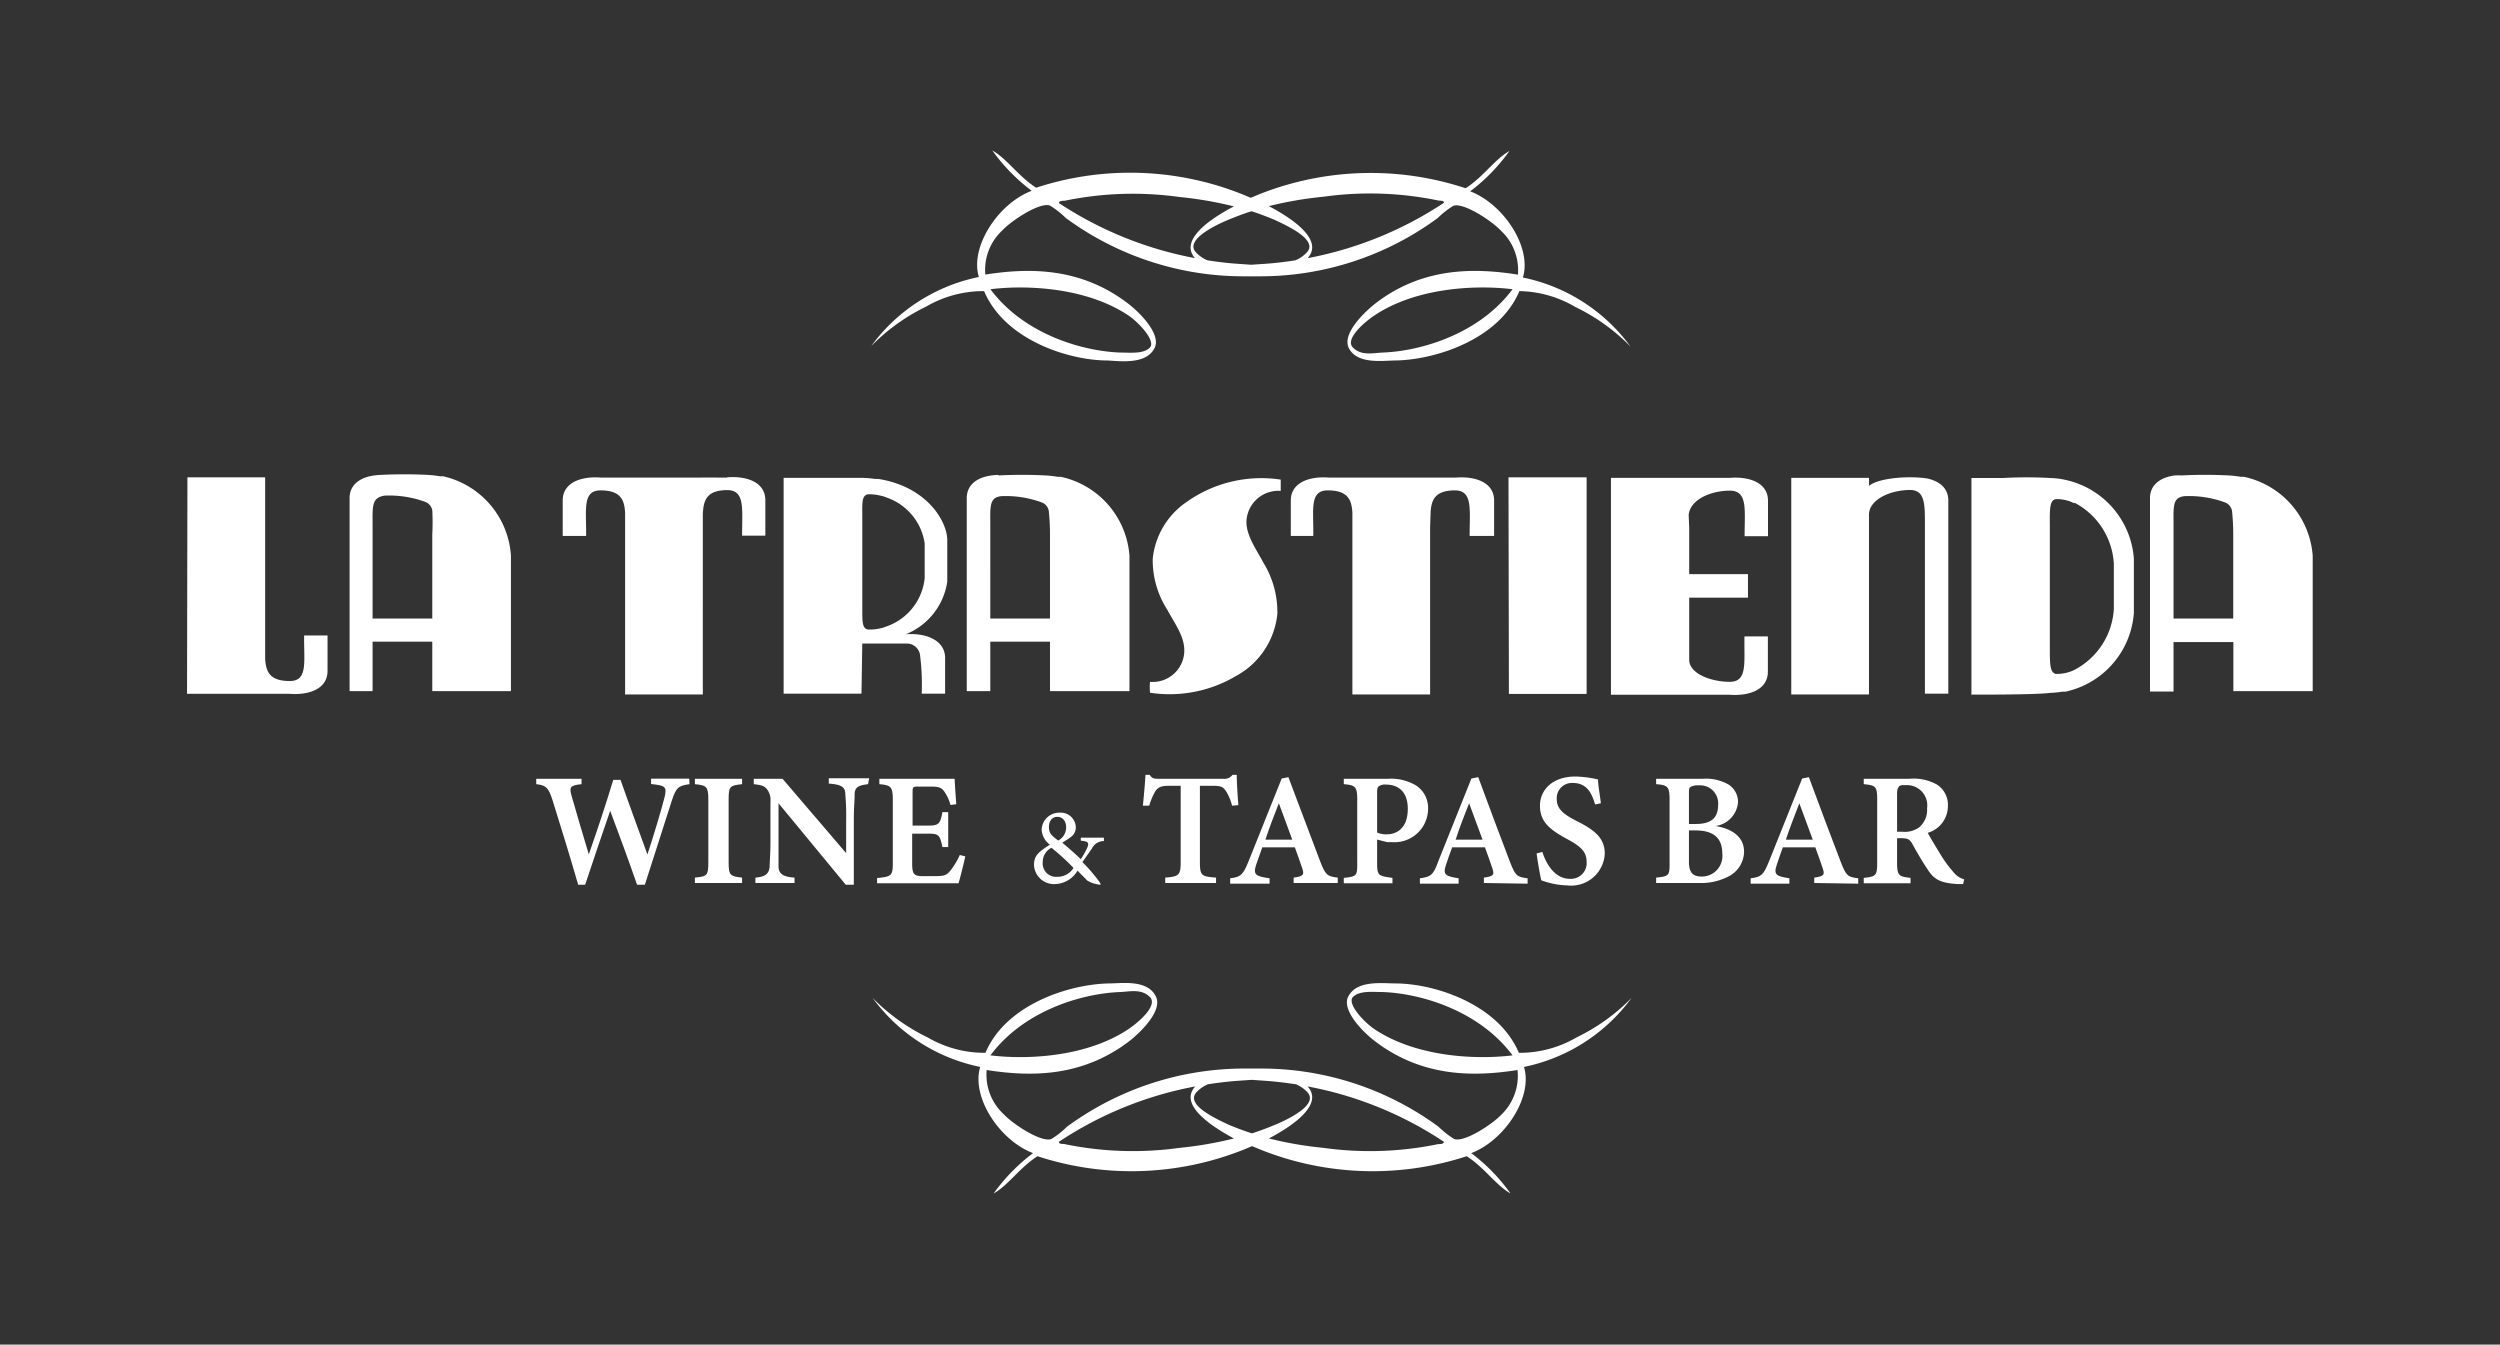 <?xml version="1.0" encoding="UTF-8"?> <svg xmlns="http://www.w3.org/2000/svg" viewBox="0 0 185.93 100"><rect x="0" y="0" width="185.93" height="100" fill="#333333" stroke="none"/><defs><style>.cls-1{fill:#fff;}.cls-2{fill:none;}</style></defs><g id="Capa_2" data-name="Capa 2"><g id="Capa_1-2" data-name="Capa 1"><path class="cls-1" d="M51.28,58.32c-.85.12-1,.26-1.32,1.24s-1.25,3.92-2,6.24h-.58c-.61-1.76-1.33-3.72-2-5.5-.65,1.89-1.28,3.74-1.86,5.5H43c-.52-1.81-1.25-4.19-1.91-6.3-.3-.92-.47-1.1-1.21-1.18v-.4h3.37v.4c-.89.09-.91.25-.74.87.41,1.45.85,2.91,1.28,4.35.62-1.76,1.25-3.66,1.82-5.54h.54c.66,1.89,1.34,3.71,2,5.55.46-1.39,1.07-3.43,1.27-4.24s.06-.89-1-1v-.4h2.84Z"></path><path class="cls-1" d="M51.68,65.67v-.4c.93-.09,1-.16,1-1.16V59.5c0-1-.11-1.09-1-1.18v-.4h3.51v.4c-.93.1-1,.17-1,1.18v4.61c0,1,.11,1.06,1,1.16v.4Z"></path><path class="cls-1" d="M64.56,58.32c-.74.09-1,.24-1,.78s-.06.87-.06,1.94V65.8h-.6l-5-6.06v2.79c0,1,0,1.54,0,1.89,0,.55.31.79,1.19.85v.4H56.18v-.4c.7-.06,1-.24,1.06-.81,0-.41.06-.88.06-1.93v-2.9a1.31,1.31,0,0,0-.24-.91c-.22-.3-.5-.34-1-.4v-.4h2.14l4.73,5.53V61a18.73,18.73,0,0,0-.06-1.91c0-.53-.25-.75-1.23-.81v-.4h3Z"></path><path class="cls-1" d="M71.79,63.69c-.06.32-.39,1.64-.5,2H65.23v-.39c1.1-.1,1.17-.18,1.17-1.17V59.5c0-1-.14-1.1-1-1.18v-.4h3.8c1.21,0,1.64,0,1.8,0,0,.24.07,1.19.12,1.89l-.43.06a3.15,3.15,0,0,0-.46-1c-.21-.29-.4-.37-1-.37h-.9c-.42,0-.46,0-.46.42V61.4h1.22c.75,0,.85-.18,1-1h.43V63h-.43c-.18-.87-.27-1-1-1H67.84v2.16c0,.83.1,1,.79,1h.94c.69,0,.85-.09,1.11-.41a5.42,5.42,0,0,0,.7-1.16Z"></path><path class="cls-1" d="M82.1,62.55a1,1,0,0,0-.9.57c-.21.3-.43.61-.7,1a11.15,11.15,0,0,1,1.35,1.59l0,.09a2.2,2.2,0,0,1-1-.32c-.09-.11-.45-.45-.71-.73a2,2,0,0,1-1.65,1,1.49,1.49,0,0,1-1.59-1.43c0-.73.42-1,1.18-1.5a1.49,1.49,0,0,1-.61-1.12,1.31,1.31,0,0,1,1.34-1.26,1.12,1.12,0,0,1,1.2,1.1.87.87,0,0,1-.34.69,6.52,6.52,0,0,1-.67.44c.25.21.87.73,1.38,1.23a5.72,5.72,0,0,0,.48-.85c.15-.36.1-.47-.48-.53V62.3H82.1Zm-3.47,2.66a1.4,1.4,0,0,0,1.21-.66,17.14,17.14,0,0,0-1.64-1.5,1.18,1.18,0,0,0-.65,1.06A1,1,0,0,0,78.63,65.21Zm0-4.46c-.38,0-.62.31-.62.76s.2.64.69,1a1.09,1.09,0,0,0,.59-1C79.29,61.12,79.07,60.75,78.63,60.75Z"></path><path class="cls-1" d="M91.63,59.92a3.63,3.63,0,0,0-.47-1.11c-.2-.27-.31-.37-1-.37h-.92v5.68c0,1,.11,1.07,1.2,1.15v.4H86.66v-.4c1-.08,1.15-.17,1.15-1.15V58.44H87c-.67,0-.86.1-1.08.41a5,5,0,0,0-.45,1.07H85c.08-.82.16-1.68.19-2.29h.32c.18.28.32.29.67.29H91a.72.72,0,0,0,.66-.29h.32c0,.52.06,1.5.12,2.25Z"></path><path class="cls-1" d="M96.21,65.67v-.4c.76-.1.8-.23.63-.72s-.34-1-.54-1.53H93.88c-.15.43-.32.89-.46,1.3-.25.76,0,.85,1,1v.4H91.49v-.4c.75-.1.94-.2,1.35-1.22l2.48-6.2.5-.1C96.58,59.82,97.4,62,98.16,64c.42,1.09.53,1.17,1.33,1.27v.4Zm-1.1-5.93c-.36.92-.71,1.82-1,2.71h2Z"></path><path class="cls-1" d="M103.22,57.92a3.64,3.64,0,0,1,2.1.5,2,2,0,0,1,.89,1.75,2.5,2.5,0,0,1-2.71,2.46l-.34,0-.74-.19v1.7c0,1,.08,1,1.14,1.15v.4H99.94v-.4c1-.11,1-.16,1-1.15V59.5c0-1-.12-1.1-1-1.18v-.4Zm-.8,4a1.77,1.77,0,0,0,.72.13c.63,0,1.56-.35,1.56-1.9,0-1.33-.77-1.8-1.63-1.8a.81.81,0,0,0-.53.13c-.09.07-.12.2-.12.43Z"></path><path class="cls-1" d="M110.36,65.67v-.4c.76-.1.79-.23.62-.72s-.34-1-.54-1.53H108c-.16.43-.33.89-.46,1.3-.26.76,0,.85.94,1v.4h-2.88v-.4c.75-.1,1-.2,1.35-1.22l2.48-6.2.51-.1c.76,2.07,1.57,4.23,2.34,6.25.42,1.09.53,1.17,1.33,1.27v.4Zm-1.1-5.93c-.36.92-.72,1.82-1,2.71h2Z"></path><path class="cls-1" d="M118.63,59.83c-.23-.77-.56-1.6-1.67-1.6a1.13,1.13,0,0,0-1.18,1.2c0,.72.47,1.12,1.5,1.64,1.33.67,2.07,1.26,2.07,2.43a2.5,2.5,0,0,1-2.78,2.35,6,6,0,0,1-1.94-.38c-.08-.29-.27-1.38-.35-2l.43-.11c.24.77.86,2,2.05,2A1.17,1.17,0,0,0,118,64.1c0-.77-.45-1.16-1.47-1.71-1.25-.68-2-1.26-2-2.46s.94-2.18,2.66-2.18a8.35,8.35,0,0,1,1.66.22c0,.44.12,1,.21,1.77Z"></path><path class="cls-1" d="M127.59,61.43c1.22.21,2.12.79,2.12,1.93a2.1,2.1,0,0,1-1.15,1.82,4.42,4.42,0,0,1-2.2.49h-3.19v-.4c1-.1,1-.17,1-1.15V59.49c0-1-.14-1.1-1-1.17v-.4h3.45a3.38,3.38,0,0,1,1.92.42,1.53,1.53,0,0,1,.72,1.33A1.94,1.94,0,0,1,127.59,61.43Zm-1.46-.15c1.19,0,1.65-.5,1.65-1.42a1.34,1.34,0,0,0-1.44-1.45,1.12,1.12,0,0,0-.6.11c-.12.07-.13.19-.13.49v2.27Zm-.52,2.81c0,.86.33,1.11,1,1.1a1.53,1.53,0,0,0,1.48-1.71c0-1.18-.68-1.72-2-1.72h-.48Z"></path><path class="cls-1" d="M134.93,65.67v-.4c.75-.1.79-.23.62-.72s-.34-1-.54-1.53h-2.42c-.15.43-.32.89-.45,1.3-.26.76,0,.85.94,1v.4H130.2v-.4c.75-.1.94-.2,1.35-1.22l2.48-6.2.5-.1c.76,2.07,1.58,4.23,2.35,6.25.42,1.09.52,1.17,1.32,1.27v.4Zm-1.11-5.93c-.35.92-.71,1.82-1,2.71h2Z"></path><path class="cls-1" d="M146,65.75h-.39c-1.29-.07-1.74-.36-2.15-.94a23.92,23.92,0,0,1-1.24-2.06c-.2-.34-.36-.41-.82-.41h-.31v1.79c0,1,.13,1.06,1,1.16v.4h-3.48v-.4c.93-.1,1-.18,1-1.16V59.47c0-1-.12-1.06-1-1.15v-.4H142a3.56,3.56,0,0,1,2.07.44,1.79,1.79,0,0,1,.8,1.58,2.08,2.08,0,0,1-1.5,2c.19.36.67,1.15,1,1.69a9.13,9.13,0,0,0,.92,1.24,1.54,1.54,0,0,0,.79.53Zm-4.5-3.89a1.82,1.82,0,0,0,1.22-.32,1.69,1.69,0,0,0,.6-1.42,1.51,1.51,0,0,0-1.53-1.73c-.33,0-.5,0-.57.12s-.13.21-.13.47v2.88Z"></path><path class="cls-1" d="M125.63,39.26V42.7H130v1.75h-4.37v4.68c.07,1,1.64,1.57,3,1.58s1.07-1.41,1.11-3.38h1.74c0,1,0,1.85,0,2.63,0,1.32-1.36,1.82-2.85,1.71-.79,0-2.67,0-3.17,0h-5.65V35.54h5.6c.51,0,2.41,0,3.23,0,1.5-.12,2.85.38,2.85,1.7,0,.78,0,1.67,0,2.64h-1.74c0-2,.24-3.36-1.07-3.39-1.54,0-3,.72-3.09,1.81ZM112.19,35.5H118V51.61h-5.78Zm-58.12,0c1.5-.12,2.85.38,2.85,1.7,0,.78,0,1.67,0,2.64H55.19c0-2,.23-3.36-1.07-3.39-1.55,0-1.81.72-1.85,1.81V51.65H46.49V38.12c-.06-1-.37-1.63-1.79-1.65s-1.08,1.44-1.11,3.39H41.85c0-1,0-1.86,0-2.64,0-1.32,1.35-1.82,2.85-1.7.82,0,1.47,0,2,0h5.41C52.6,35.51,53.25,35.52,54.07,35.52Zm-40.13,0h5.78V49c.06,1,.37,1.63,1.79,1.65s1.08-1.41,1.11-3.39h1.74c0,1,0,1.86,0,2.64,0,1.32-1.35,1.82-2.85,1.7-.82,0-1.47,0-2,0h-5.6Zm13.77,3.36V46h4.44c0-2,0-3.95,0-6.25a16.87,16.87,0,0,0,0-1.79.82.82,0,0,0-.54-.64,7.77,7.77,0,0,0-3-.46C27.68,37,27.7,37.59,27.71,38.86Zm.6-3.54a34.54,34.54,0,0,1,3.52,0,7.88,7.88,0,0,1,.88.1l.24,0A6.49,6.49,0,0,1,38,41.33c0,1.57,0,3.29,0,5v5.07H32.15c0-1.34,0-2.54,0-3.68H27.71v3.68H26V38.86c0-.66,0-1.27,0-1.82,0-1,.8-1.55,1.85-1.68A4,4,0,0,1,28.31,35.32ZM166.1,47.75h-4.45v3.68H159.9V38.86c0-.66,0-1.27,0-1.82,0-1,.8-1.55,1.85-1.68a4,4,0,0,1,.49,0,34.55,34.55,0,0,1,3.52,0,7.88,7.88,0,0,1,.88.1l.24,0A6.49,6.49,0,0,1,172,41.33c0,1.57,0,3.29,0,5v5.07h-5.9C166.1,50.09,166.1,48.89,166.1,47.75Zm-4.45-8.89V46h4.44c0-2,0-3.95,0-6.25A16.87,16.87,0,0,0,166,38a.82.82,0,0,0-.54-.64,7.77,7.77,0,0,0-3-.46C161.61,37,161.64,37.59,161.65,38.86ZM60.77,35.54c.92,0,2.33,0,3.43,0a8.65,8.65,0,0,1,.89.08l.24,0c3.57.57,5.09,3.1,5.12,4.52,0,1,0,1.19,0,2,0,.37,0,.25,0,1.12a5,5,0,0,1-3.08,3.91c1.5-.11,2.92.44,2.92,1.77,0,.78,0,1.68,0,2.65l-1.74,0a17.55,17.55,0,0,0-.13-2.92,1,1,0,0,0-1-.81H64.13l-.06,3.73H58.28V35.54Zm-2.49,0h0ZM65.93,37a1.79,1.79,0,0,0-.37-.12,3.66,3.66,0,0,0-1-.12c-.45.08-.44.56-.43,1.53v7c0,1,0,1.45.43,1.53a3.71,3.71,0,0,0,1.09-.13l.25-.09A4.26,4.26,0,0,0,68.77,43c0-.72,0-.62,0-.93,0-.67,0-.83,0-1.66A4.26,4.26,0,0,0,65.93,37Zm7.72,1.9V46h4.44c0-2,0-3.95,0-6.25A16.87,16.87,0,0,0,78,38a.82.82,0,0,0-.54-.64,7.77,7.77,0,0,0-3-.46C73.62,37,73.64,37.59,73.65,38.86Zm.61-3.54a34.35,34.35,0,0,1,3.51,0,7.88,7.88,0,0,1,.88.1l.24,0A6.49,6.49,0,0,1,84,41.33c0,1.57,0,3.29,0,5v5.07H78.09c0-1.34,0-2.54,0-3.68H73.65v3.68H71.9V38.86c0-.66,0-1.27,0-1.82,0-1,.8-1.55,1.85-1.68A4,4,0,0,1,74.26,35.32Zm80,2.07a2.57,2.57,0,0,0-.37-.16,3,3,0,0,0-1-.15c-.46.1-.45.72-.44,2v9c0,1.26,0,1.89.44,2a3,3,0,0,0,1.11-.18,1.56,1.56,0,0,0,.26-.11,5.47,5.47,0,0,0,2.95-4.53c0-1,0-.82,0-1.22,0-.86,0-1.07,0-2.15A5.46,5.46,0,0,0,154.29,37.39Zm-7.64,14.27V35.55s2.18,0,2.35,0a31.85,31.85,0,0,1,3.51,0,6.23,6.23,0,0,1,.89.09l.24.05a6.48,6.48,0,0,1,5.09,5.85c0,1.3,0,1.55,0,2.58,0,.49,0,.33,0,1.46a6.47,6.47,0,0,1-5.08,5.86l-.24,0a6.39,6.39,0,0,1-.89.09C151.38,51.68,146.65,51.66,146.65,51.66Zm-40.26-12.4V51.65h-5.78V38.12c-.06-1-.37-1.63-1.8-1.65s-1.07,1.44-1.11,3.39H96c0-1,0-1.86,0-2.64,0-1.32,1.36-1.82,2.85-1.7.83,0,1.48,0,2,0h5.42c.51,0,1.16,0,2,0,1.5-.12,2.85.38,2.85,1.7,0,.78,0,1.67,0,2.64H109.3c0-2,.24-3.36-1.07-3.39-1.54,0-1.81.72-1.84,1.81ZM95.25,35.67v.84a2.37,2.37,0,0,0-2.55,2.32c0,1.07.84,2.19,1.25,3A7,7,0,0,1,95,45.65a5.93,5.93,0,0,1-3.1,4.64,9.68,9.68,0,0,1-6.37,1.23,4.19,4.19,0,0,1,0-.81,2.35,2.35,0,0,0,2.55-2.32c0-1.13-.77-2.09-1.24-3a6.83,6.83,0,0,1-1.11-3.83,5.82,5.82,0,0,1,2.51-4.22A9.6,9.6,0,0,1,95.25,35.67Zm43.76.47c.54-.52,2.64-.79,4.29-.56.92.19,1.6.71,1.6,1.64,0,.55,0,1.16,0,1.81V51.59h-1.74V39c0-1.51,0-2.53-1.07-2.56-1.54,0-3.06.72-3.09,1.81V51.65h-5.78V35.54H139Z"></path><path class="cls-1" d="M83.28,73.78c-2.94.12-7.19,1.44-9.62,4.71,2.79.34,7.18.11,10.26-1.95.78-.52,2.23-1.78,1.59-2.4S84.06,73.75,83.28,73.78Zm8.49,10.89c-1.86-1-4.08-2.55-2.88-3.87a27.38,27.38,0,0,0-10.14,4.12c0,.19.29.14.43.17a25,25,0,0,0,8.53.28A27.87,27.87,0,0,0,91.77,84.67Zm21.09-5.09c-3.2.5-7.11.58-10.7-2.22-.93-.73-2.36-2.26-1.9-3.22.62-1.27,2.56-1,3.5-1,2.92,0,7.68,1.54,9.2,5.16a8.37,8.37,0,0,0,4.28-1.14,14.64,14.64,0,0,0,4.1-2.94,13.18,13.18,0,0,1-8,5.13c.69,2.24-1.44,5.47-3.92,6.41a13.7,13.7,0,0,1,2.92,3c-1.09-.61-1.93-1.92-3.26-2.77a22.49,22.49,0,0,1-15.36-.5l-.6-.25-.6.25a22.49,22.49,0,0,1-15.36.5c-1.33.85-2.17,2.16-3.26,2.77a13.76,13.76,0,0,1,2.93-3c-2.49-.94-4.61-4.17-3.93-6.41a13.18,13.18,0,0,1-8-5.13,14.79,14.79,0,0,0,4.1,2.94,8.38,8.38,0,0,0,4.29,1.14c1.52-3.62,6.27-5.11,9.19-5.16.94,0,2.89-.32,3.5,1,.46,1-1,2.49-1.9,3.22-3.59,2.8-7.49,2.72-10.7,2.22a4,4,0,0,0,1.26,3.28c.72.77,2.82,2.13,3.55,1.85a6.38,6.38,0,0,0,1.16-.91,22.28,22.28,0,0,1,13.32-4.33h1a22.26,22.26,0,0,1,13.32,4.33,6.74,6.74,0,0,0,1.16.91c.73.28,2.83-1.08,3.55-1.85A4,4,0,0,0,112.86,79.58ZM94.37,84.67a27.77,27.77,0,0,0,4.07.7,24.93,24.93,0,0,0,8.52-.28c.14,0,.42,0,.43-.17A27.38,27.38,0,0,0,97.25,80.8C98.45,82.12,96.23,83.69,94.37,84.67Zm-.28-4.29-1-.07-1,.07c-.73.05-1.48.14-2.25.26a2.39,2.39,0,0,0-.88.62c-.8.94,1.61,2,2.4,2.38.6.25,1.18.47,1.75.65.57-.18,1.15-.4,1.75-.65.79-.33,3.2-1.44,2.4-2.38a2.39,2.39,0,0,0-.88-.62C95.57,80.52,94.82,80.43,94.09,80.38Zm8.77-6.6c-.77,0-1.74-.12-2.23.36s.81,1.88,1.59,2.4c3.08,2.06,7.47,2.29,10.27,1.95C110.06,75.22,105.8,73.9,102.86,73.78ZM83.28,26.22c.78,0,1.74.12,2.23-.36s-.81-1.88-1.59-2.4c-3.08-2.06-7.47-2.29-10.26-1.95C76.09,24.78,80.34,26.1,83.28,26.22Zm5.61-7c-1.2-1.32,1-2.89,2.88-3.87a27.87,27.87,0,0,0-4.06-.7,25,25,0,0,0-8.53.28c-.14,0-.41,0-.43.17A27.55,27.55,0,0,0,88.89,19.2Zm24,1.22a4,4,0,0,0-1.26-3.28c-.72-.77-2.82-2.13-3.55-1.85a6.74,6.74,0,0,0-1.16.91,22.26,22.26,0,0,1-13.32,4.33h-1A22.28,22.28,0,0,1,79.25,16.2a6.38,6.38,0,0,0-1.16-.91c-.73-.28-2.83,1.08-3.55,1.85a4,4,0,0,0-1.26,3.28c3.21-.5,7.11-.58,10.7,2.22.93.73,2.36,2.26,1.9,3.22-.61,1.27-2.56,1-3.5.95-2.92,0-7.67-1.54-9.19-5.16a8.47,8.47,0,0,0-4.29,1.14,14.79,14.79,0,0,0-4.1,2.94,13.18,13.18,0,0,1,8-5.13c-.68-2.24,1.44-5.47,3.93-6.41a13.76,13.76,0,0,1-2.93-3c1.09.61,1.93,1.92,3.26,2.77a22.49,22.49,0,0,1,15.36.5l.6.25.6-.25A22.49,22.49,0,0,1,109,14c1.33-.85,2.17-2.16,3.26-2.77a13.7,13.7,0,0,1-2.92,3c2.48.94,4.61,4.17,3.92,6.41a13.18,13.18,0,0,1,8,5.13,14.64,14.64,0,0,0-4.1-2.94A8.47,8.47,0,0,0,113,21.65c-1.52,3.62-6.28,5.11-9.2,5.16-.94,0-2.88.32-3.5-.95-.46-1,1-2.49,1.9-3.22C105.75,19.84,109.66,19.92,112.86,20.42ZM97.25,19.2a27.55,27.55,0,0,0,10.14-4.12c0-.19-.29-.14-.43-.17a24.93,24.93,0,0,0-8.52-.28,27.77,27.77,0,0,0-4.07.7C96.23,16.31,98.45,17.88,97.25,19.2Zm-3.16.42c.73-.05,1.48-.14,2.25-.26a2.39,2.39,0,0,0,.88-.62c.8-.94-1.61-2-2.4-2.38-.6-.25-1.18-.47-1.75-.65-.57.18-1.15.4-1.75.65-.79.33-3.2,1.44-2.4,2.38a2.39,2.39,0,0,0,.88.62c.77.12,1.52.21,2.25.26l1,.07Zm8.77,6.6c2.94-.12,7.2-1.44,9.63-4.71-2.8-.34-7.19-.11-10.27,1.95-.78.52-2.23,1.78-1.59,2.4S102.09,26.25,102.86,26.22Z"></path><rect class="cls-2" width="185.93" height="100"></rect></g></g></svg> 